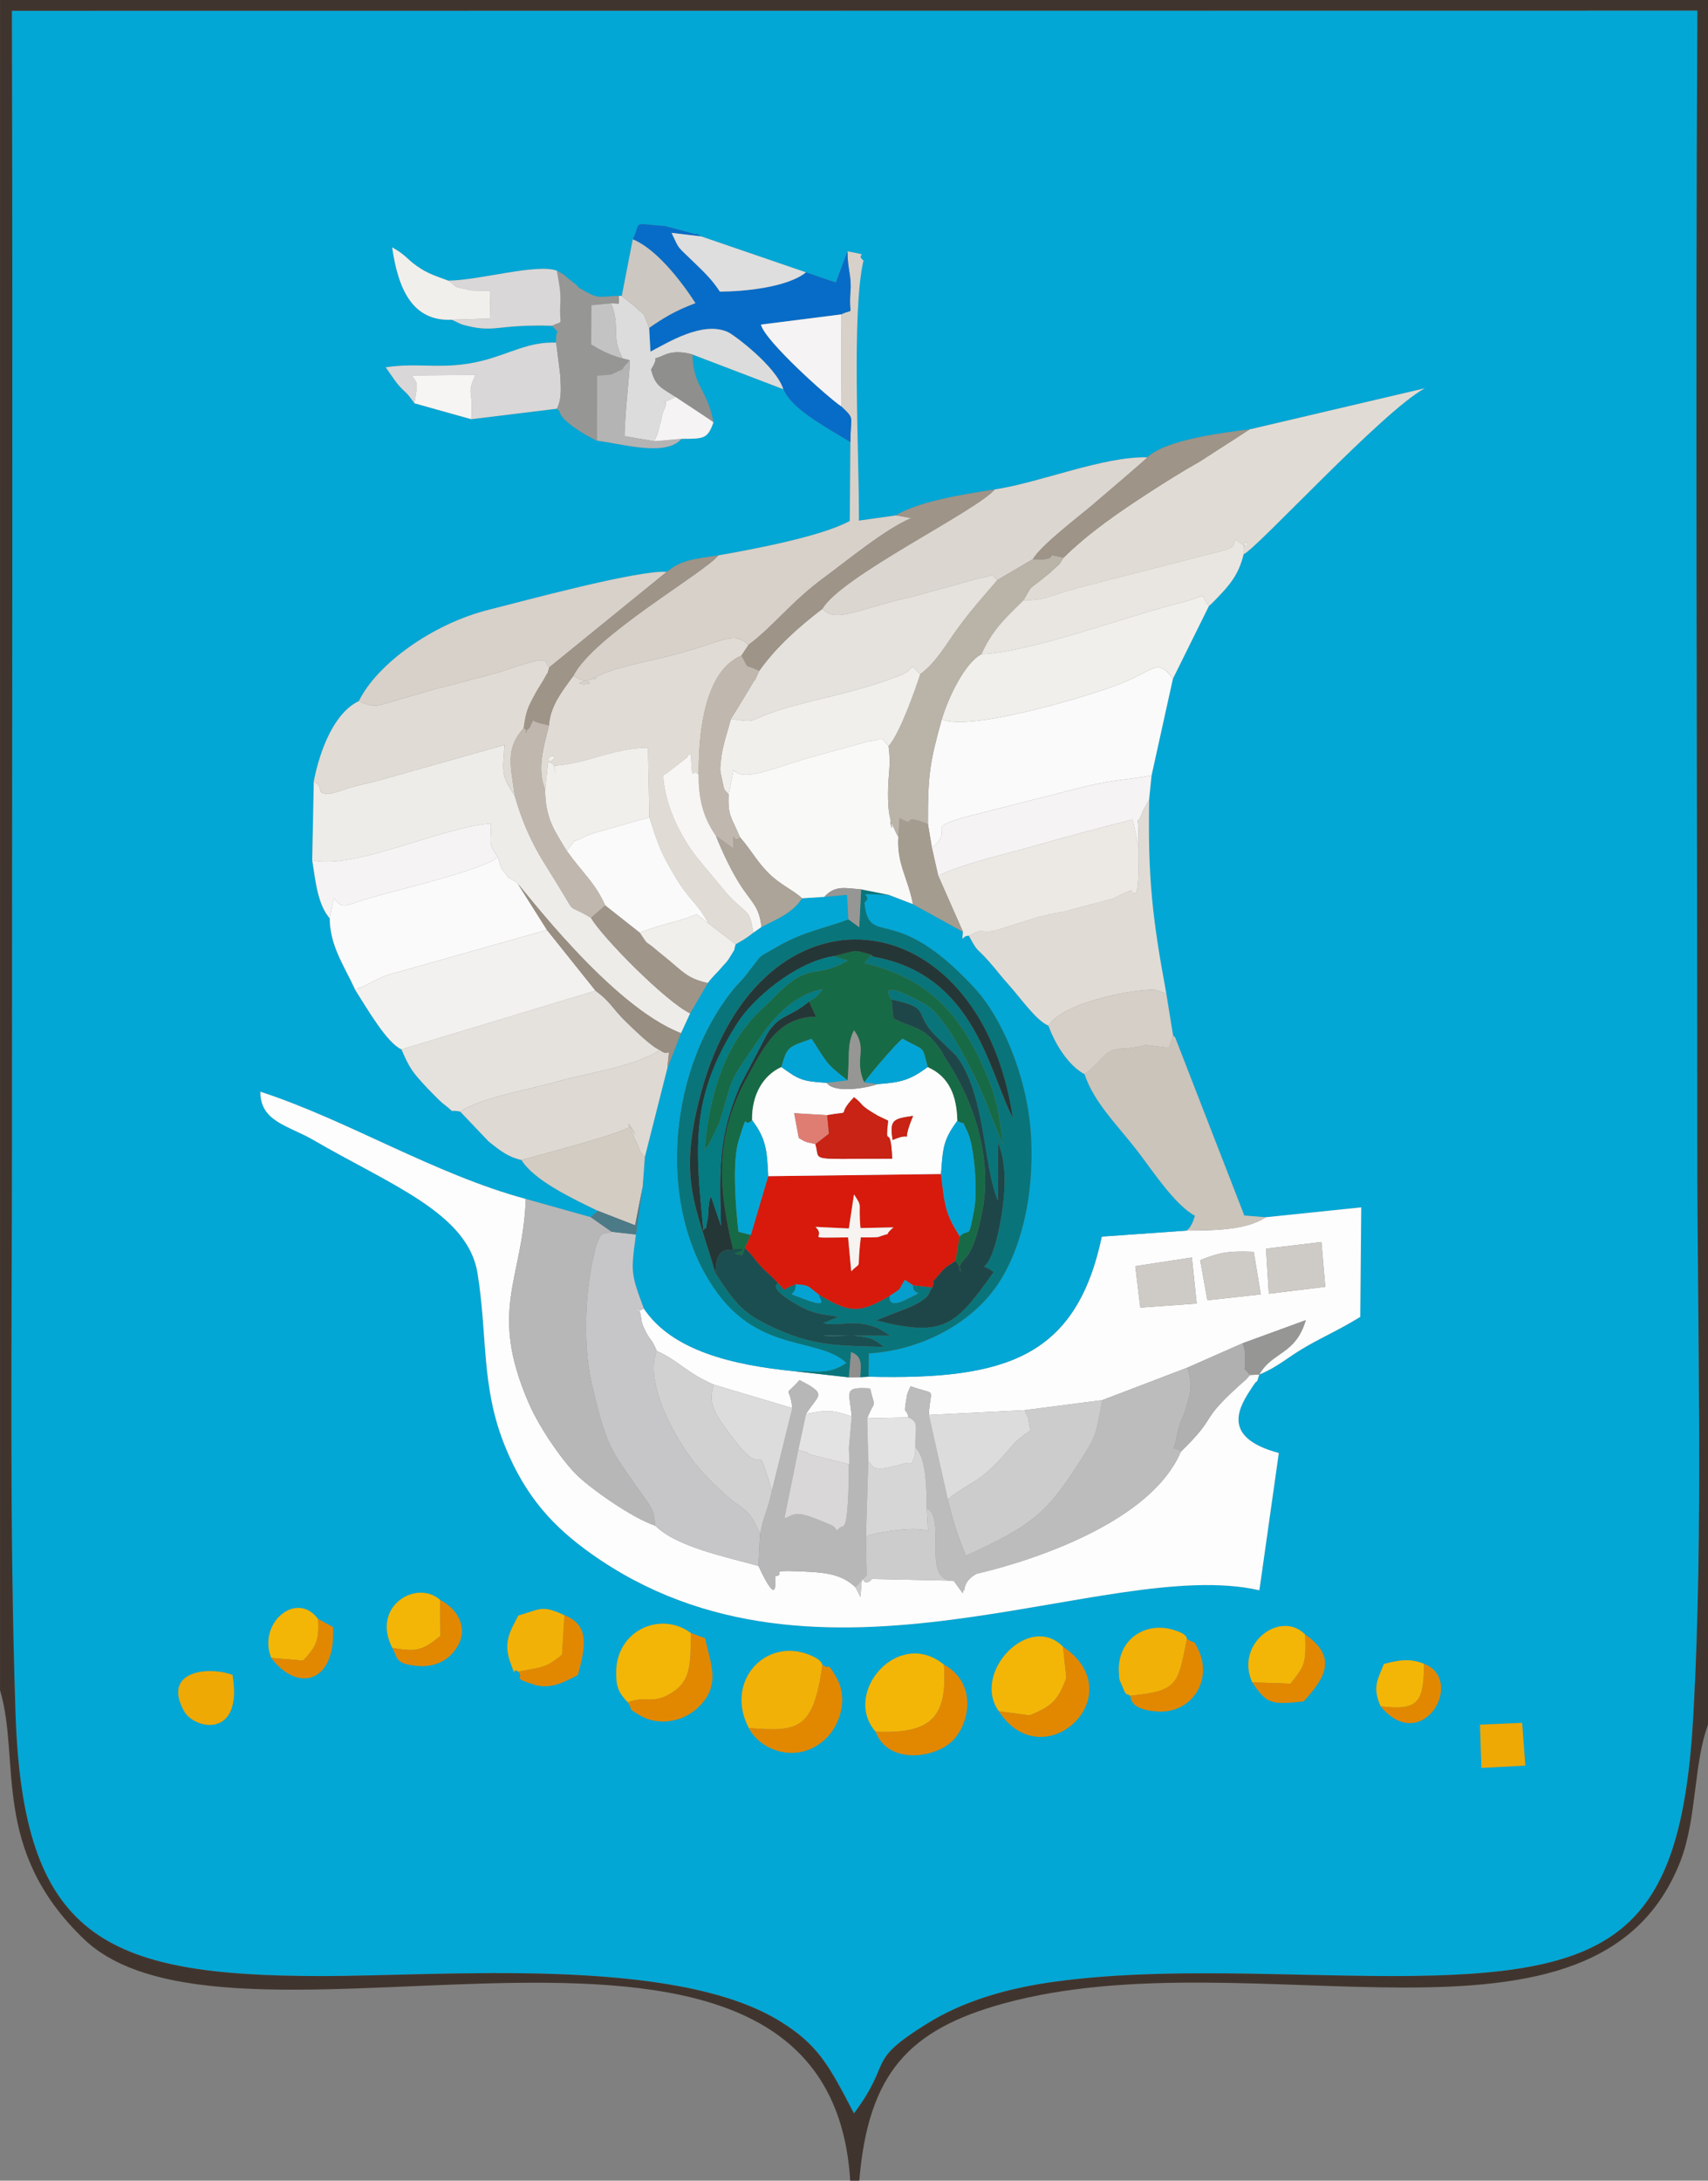 <?xml version="1.0" encoding="UTF-8"?>
<!DOCTYPE svg PUBLIC "-//W3C//DTD SVG 1.1//EN" "http://www.w3.org/Graphics/SVG/1.1/DTD/svg11.dtd">
<!-- Creator: CorelDRAW X5 -->
<svg xmlns="http://www.w3.org/2000/svg" xml:space="preserve" width="99.483mm" height="127mm" style="shape-rendering:geometricPrecision; text-rendering:geometricPrecision; image-rendering:optimizeQuality; fill-rule:evenodd; clip-rule:evenodd"
viewBox="0 0 99.483 127"
 xmlns:xlink="http://www.w3.org/1999/xlink">
 <rect x="0" y="0" width="99.483" height="127" fill="#808080" stroke="none"/>
 <defs>
  <style type="text/css">
   <![CDATA[
    .fil48 {fill:#02A4D5}
    .fil0 {fill:#02A7D5}
    .fil62 {fill:#04A3D4}
    .fil37 {fill:#057B82}
    .fil61 {fill:#069ECC}
    .fil20 {fill:#076CC7}
    .fil3 {fill:#09757A}
    .fil9 {fill:#176A46}
    .fil36 {fill:#1B4E50}
    .fil29 {fill:#1E4648}
    .fil27 {fill:#253636}
    .fil1 {fill:#40352E}
    .fil60 {fill:#4C7A87}
    .fil55 {fill:#8F908E}
    .fil34 {fill:#969795}
    .fil50 {fill:#988E81}
    .fil33 {fill:#9E9488}
    .fil45 {fill:#A59C90}
    .fil49 {fill:#ACA499}
    .fil43 {fill:#B1B0B1}
    .fil52 {fill:#B4B4B5}
    .fil10 {fill:#B7B7B8}
    .fil23 {fill:#BAB3A8}
    .fil13 {fill:#BCBCBD}
    .fil35 {fill:#C0B8AE}
    .fil58 {fill:#C4C3C4}
    .fil7 {fill:#C6C6C8}
    .fil46 {fill:#C82314}
    .fil18 {fill:#CBC4BB}
    .fil44 {fill:#CCC7C1}
    .fil22 {fill:#CCCCCC}
    .fil51 {fill:#CECAC6}
    .fil26 {fill:#D2D1D1}
    .fil30 {fill:#D3CCC3}
    .fil32 {fill:#D5CFC7}
    .fil41 {fill:#D6D6D7}
    .fil8 {fill:#D71A0C}
    .fil11 {fill:#D7D1CA}
    .fil31 {fill:#D9D7D7}
    .fil14 {fill:#DBD6D0}
    .fil28 {fill:gainsboro}
    .fil21 {fill:#DED9D3}
    .fil42 {fill:#DEDEDE}
    .fil59 {fill:#DF7D73}
    .fil4 {fill:#E0DCD5}
    .fil47 {fill:#E28800}
    .fil54 {fill:#E4E3E4}
    .fil15 {fill:#E5E2DD}
    .fil24 {fill:#E9E6E1}
    .fil19 {fill:#ECE9E5}
    .fil53 {fill:#EEA905}
    .fil5 {fill:#EEECE9}
    .fil16 {fill:#F1EFEB}
    .fil38 {fill:#F2B106}
    .fil39 {fill:#F3B606}
    .fil17 {fill:#F3F1EF}
    .fil25 {fill:#F5F3F3}
    .fil57 {fill:#F6F3F0}
    .fil56 {fill:#F6F5F3}
    .fil40 {fill:#F7F6F4}
    .fil12 {fill:#F9F9F8}
    .fil6 {fill:#FAFAFA}
    .fil2 {fill:#FDFDFD}
   ]]>
  </style>
 </defs>
 <g id="Layer_x0020_1">
  <g id="_383657232">
   <path id="_427800696" class="fil0" d="M86.204 100.443l2.451 -0.103 0.189 2.486 -2.558 0.135 -0.082 -2.519zm-31.224 -3.492c1.926,1.064 1.52,3.383 0.52,4.409 -1.025,1.051 -3.783,1.421 -4.494,-0.503 -1.981,-2.242 1.311,-6.098 3.974,-3.905zm-7.076 0.01c0.502,0.363 0.192,-0.317 0.81,0.735 0.644,1.096 0.324,2.697 -0.674,3.612 -1.575,1.443 -3.736,0.669 -4.427,-0.67 -1.415,-2.7 0.95,-5.284 3.509,-4.268 0.784,0.311 0.717,0.521 0.781,0.591zm-34.362 0.586c0.624,3.741 -2.215,3.187 -2.817,2.114 -1.285,-2.287 1.297,-2.664 2.817,-2.114zm69.406 -0.644c2.437,0.968 -0.117,5.374 -2.533,2.472 -0.503,-1.141 -0.157,-1.574 0.19,-2.468 0.812,-0.205 1.469,-0.361 2.343,-0.005zm-24.77 2.758c-1.605,-2.206 1.75,-5.786 3.734,-3.756 4.14,2.803 -1.141,7.738 -3.734,3.756zm10.954 -4.205c0.561,0.355 0.327,-0.054 0.65,0.603 0.868,1.76 -0.342,3.717 -2.33,3.616 -1.694,-0.086 -1.563,-0.828 -1.621,-0.917 -0.254,-0.162 -0.215,0.056 -0.452,-0.526 -0.212,-0.522 -0.178,-0.292 -0.21,-0.861 -0.1,-1.827 1.474,-2.954 3.166,-2.45 0.892,0.266 0.762,0.498 0.796,0.535zm-32.57 3.684c-0.525,-0.556 -0.681,-0.889 -0.673,-1.763 0.023,-2.449 2.608,-3.561 4.343,-2.274l0.837 0.314c0.307,1.491 0.977,2.778 -0.478,4.083 -0.921,0.826 -2.292,0.989 -3.277,0.423 -0.862,-0.495 -0.39,-0.283 -0.751,-0.784zm39.462 -3.941c1.911,1.325 1.144,2.53 -0.096,3.887 -1.944,0.208 -2.145,0.128 -2.99,-1.108 -1.026,-2.247 1.647,-4.251 3.086,-2.779zm-43.144 -1.125c1.527,0.601 1.18,1.921 0.78,3.475 -0.744,0.375 -1.576,0.876 -2.571,0.554 -1.33,-0.43 -0.529,-0.286 -0.897,-0.747 -0.49,-0.331 -0.019,0.642 -0.454,-0.507 -0.457,-1.207 -0.005,-1.881 0.457,-2.761 1.281,-0.366 1.353,-0.637 2.685,-0.014zm-14.359 0.213l0.875 0.472c0.173,3.283 -2.081,3.821 -3.593,1.797 -0.822,-1.99 1.457,-3.967 2.718,-2.269zm4.329 1.685c-1.247,-2.443 1.423,-4.005 2.783,-2.794 1.164,0.609 1.869,1.978 0.587,3.238 -0.392,0.385 -1.055,0.672 -1.855,0.607 -1.378,-0.113 -1.175,-0.451 -1.514,-1.051zm3.257 -79.627c1.761,-0.006 5.165,-1.012 6.327,-0.578 0.763,0.44 0.19,0.102 0.9,0.644 0.638,0.487 0.048,0.158 0.589,0.47 0.966,0.557 0.916,0.404 2.117,0.349l0.175 0.01 0.641 -3.3c0.54,-1.091 -0.17,-0.929 1.905,-0.768l1.764 0.472c0.069,-0.093 0.217,0.079 0.322,0.126l6.096 2.091 1.74 0.592 0.675 -1.815c1.52,0.283 0.371,0.084 0.934,0.531 -0.711,3.015 -0.242,11.479 -0.267,15.15l2.161 -0.304c1.362,-0.829 3.949,-1.227 5.754,-1.51 2.656,-0.399 6.323,-1.937 8.891,-1.868 1.063,-1.017 4.259,-1.416 5.955,-1.63l10.199 -2.394c-2.438,1.311 -9.784,9.337 -10.553,9.666 -0.287,1.208 -0.825,1.829 -1.812,2.826 -0.046,0.046 -0.138,0.133 -0.21,0.196l-2.094 4.23 -1.242 5.626 -0.143 1.411c-0.084,4.551 0.19,6.958 1,11.295l0.394 2.439c0.063,0.073 0.144,0.098 0.168,0.236l3.983 10.256 1.249 0.1 5.56 -0.576 -0.056 6.377c-1.077,0.67 -2.045,1.107 -3.004,1.646 -1.285,0.723 -1.675,1.203 -2.875,1.716 -0.293,0.854 0.067,-0.003 -0.387,0.687 -0.697,1.062 -2.003,2.936 1.524,3.879l-1.132 7.993c-8.98,-2.049 -25.658,7.31 -38.936,-2.143 -2.105,-1.499 -3.792,-3.233 -5.015,-6.276 -1.401,-3.482 -0.992,-6.41 -1.593,-10.07 -0.573,-3.488 -5.128,-5.151 -9.546,-7.728 -1.446,-0.843 -3.112,-1.069 -3.096,-2.816 4.997,1.616 10.131,4.804 15.456,6.243l3.784 1.062 0.412 -0.372c-1.436,-0.692 -3.73,-1.773 -4.442,-2.956 -0.725,-0.159 -1.222,-0.513 -1.933,-1.098l-1.639 -1.723c-0.842,-0.171 -0.071,0.245 -1.063,-0.518 -0.091,-0.07 -0.762,-0.75 -0.882,-0.879 -0.816,-0.881 -1.001,-1.109 -1.477,-2.225 -0.856,-0.389 -1.964,-2.318 -2.683,-3.445 -0.681,-1.481 -1.477,-2.564 -1.499,-4.188 -0.686,-0.809 -0.814,-2.053 -1.018,-3.387l0.092 -4.59c0.374,-1.93 1.237,-4.026 2.625,-4.673 1.048,-2.145 4.266,-4.492 7.568,-5.32 2.05,-0.514 8.643,-2.311 10.363,-2.21l0.454 -0.314c0.361,-0.173 0.294,-0.185 0.78,-0.327 0.495,-0.144 1.167,-0.221 1.771,-0.316 2.128,-0.374 6.065,-1.12 7.658,-2.007l0.036 -4.588 -1.406 -0.85c-0.808,-0.516 -2.061,-1.264 -2.502,-2.235l-5.288 -2.019c0.013,1.847 0.847,1.986 1.22,3.949 -0.34,0.968 -0.557,0.962 -1.863,0.962 -0.93,1.079 -3.553,0.256 -4.925,0.108 -0.7,-0.332 -2.032,-1.14 -2.146,-1.63 -0.031,-0.134 -0.118,-0.156 -0.178,-0.233l-5.001 0.612 -3.302 -0.926c-0.598,-0.843 -0.458,-0.5 -1.006,-1.153 -0.137,-0.164 -0.631,-0.894 -0.666,-0.943 1.971,-0.307 3.37,0.186 5.616,-0.38 1.634,-0.412 2.711,-1.123 4.31,-1.057 -0.051,-0.959 0.324,-0.376 -0.243,-0.983 -3.368,-0.099 -3.298,0.475 -5.266,-0.081l-0.561 -0.268c-2.278,0.107 -3.126,-1.743 -3.482,-4.218 0.944,0.536 0.845,0.736 1.715,1.273 0.504,0.311 1.015,0.465 1.551,0.667zm-7.41 98.741c7.198,0 20.413,-1.168 26.624,2.565 2.37,1.425 2.987,2.7 4.42,5.432 2.326,-3.116 0.598,-2.95 4.27,-5.235 2.14,-1.331 4.706,-2.064 7.452,-2.438 6.255,-0.85 13.265,-0.325 19.675,-0.325 12.942,0 16.787,-2.349 17.496,-15.24 0.593,-10.793 0.227,-22.299 0.227,-33.17 0,-22.01 -0.119,-44.053 0.006,-66.059l-98.174 0.012c0.059,22.022 0.004,44.038 0.004,66.047 0,11.029 -0.157,22.07 0.207,33.092 0.43,13.034 5.08,15.318 17.794,15.318z"/>
   <path id="_427801320" class="fil1" d="M18.697 115.085c-12.714,0 -17.364,-2.284 -17.794,-15.318 -0.364,-11.022 -0.207,-22.063 -0.207,-33.092 0,-22.009 0.055,-44.025 -0.004,-66.047l98.174 -0.012c-0.126,22.006 -0.006,44.049 -0.006,66.059 0,10.87 0.367,22.377 -0.227,33.17 -0.709,12.891 -4.554,15.24 -17.496,15.24 -6.41,0 -13.419,-0.526 -19.675,0.325 -2.747,0.373 -5.312,1.107 -7.452,2.438 -3.672,2.284 -1.944,2.119 -4.27,5.235 -1.433,-2.732 -2.05,-4.007 -4.42,-5.432 -6.211,-3.733 -19.427,-2.565 -26.624,-2.565zm-18.697 -16.651c1.224,4.109 -0.571,9.27 4.897,14.505 8.936,8.557 43.353,-6.469 44.624,14.061l0.529 0c0.521,-6.252 2.883,-8.803 8.414,-10.32 14.578,-3.997 34.48,4.277 39.401,-8.255 0.975,-2.483 0.766,-5.671 1.619,-7.982l0 -100.443 -99.483 0 0 98.434z"/>
   <path id="_383651616" class="fil2" d="M73.349 80.056l-0.541 0.021c-0.398,0.448 -0.014,0.057 -0.597,0.584 -2.483,2.246 -1.181,1.695 -3.431,3.882 -2.139,5.032 -11.859,7.095 -11.886,7.108 -0.892,0.446 -0.688,1.199 -0.755,0.938 -0.013,-0.051 -0.046,0.146 -0.067,0.195l-0.527 -0.724 -4.747 -0.102c-0.69,0.751 -0.526,-1.003 -0.678,1.053l-0.295 -0.577c-0.852,-0.792 -1.795,-0.857 -3.219,-0.919 -2.088,-0.091 -0.707,0.15 -1.457,0.284 -0.042,0.007 0.289,2.123 -0.972,-0.6 -1.882,-0.526 -4.756,-1.099 -6.006,-2.34 -1.396,-0.472 -3.731,-2.148 -4.529,-2.911 -0.814,-0.778 -2.188,-2.716 -2.845,-4.23 -2.375,-5.473 -0.346,-7.164 -0.174,-11.892 -5.325,-1.439 -10.459,-4.627 -15.456,-6.243 -0.016,1.747 1.65,1.972 3.096,2.816 4.418,2.577 8.974,4.24 9.546,7.728 0.601,3.66 0.192,6.588 1.593,10.07 1.224,3.043 2.91,4.777 5.015,6.276 13.278,9.453 29.956,0.095 38.936,2.143l1.132 -7.993c-3.527,-0.943 -2.221,-2.817 -1.524,-3.879 0.453,-0.69 0.093,0.167 0.387,-0.687z"/>
   <path id="_427802808" class="fil2" d="M66.417 76.154l-0.292 -2.414 3.297 -0.505 0.279 2.682 -3.283 0.238zm3.906 -0.426l-0.417 -2.338c1.19,-0.484 1.74,-0.537 3.119,-0.488l0.409 2.483 -3.111 0.342zm3.414 -3.007l3.231 -0.387 0.224 2.61 -3.289 0.403 -0.166 -2.626zm-0.012 -1.828c-1.147,0.769 -3.136,0.773 -4.607,0.776l-4.944 0.349c-1.493,7.031 -5.571,8.352 -13.585,8.162l-0.486 0.028 -0.658 0.009 -3.174 -0.357c-3.617,-0.359 -7.14,-1.201 -8.773,-3.658 -0.666,0.439 -0.26,-0.398 -0.155,0.559 0.041,0.372 0.145,0.521 0.2,0.644 0.308,0.695 0.432,0.549 0.706,1.269 1.334,0.6 1.689,1.255 3.324,1.966l4.577 1.367c-0.166,-1.47 -0.58,-0.505 0.417,-1.63 1.659,0.844 1.113,0.824 0.38,1.969 1.257,-0.256 1.567,-0.224 2.657,0.143 -0.113,-1.435 -0.526,-1.728 1.076,-1.627 0.312,1.331 0.318,0.511 -0.17,1.738l2.409 -0.053c-0.157,-0.666 -0.323,0.059 -0.084,-1.317 0.016,-0.095 0.149,-0.395 0.207,-0.497 1.611,0.581 1.138,-0.031 1.06,1.673l5.569 -0.277 4.533 -0.586 4.952 -1.892 3.225 -1.423 3.674 -1.343c-0.6,2.039 -1.968,1.828 -2.705,3.17 1.201,-0.513 1.59,-0.994 2.875,-1.716 0.959,-0.539 1.927,-0.976 3.004,-1.646l0.056 -6.377 -5.56 0.576z"/>
   <path id="_190796104" class="fil0" d="M50.588 80.18c8.014,0.191 12.092,-1.131 13.585,-8.162l4.944 -0.349c0.341,-0.247 0.46,-0.831 0.483,-0.864 -1.172,-0.631 -2.485,-2.647 -3.322,-3.737 -1.165,-1.517 -2.563,-2.849 -3.105,-4.506 -0.925,-0.483 -1.718,-1.746 -2.104,-2.826 -0.709,-0.291 -1.586,-1.567 -2.334,-2.402 -0.453,-0.506 -0.666,-0.807 -1.126,-1.33 -0.788,-0.897 -0.603,-0.444 -1.175,-1.504 -0.414,-0.041 -0.421,0.537 -0.345,-0.232l-2.916 -1.611 -1.402 -0.54c-2.406,-0.089 -0.772,-0.055 -1.424,0.448 0.297,2.748 1.669,-0.173 6.415,4.98 1.608,1.746 2.964,5.013 3.248,8.068 0.316,3.397 -0.376,7.045 -1.995,9.335 -1.584,2.24 -4.494,3.708 -7.409,3.876l-0.018 1.358z"/>
   <path id="_190796128" class="fil3" d="M51.925 58.213c2.354,0.495 1.26,0.739 2.491,2.033l1.262 1.223c1.731,2.237 1.573,6.398 2.442,8.46l0.011 -3.378c0.566,1.323 0.404,3.188 0.123,4.685 -0.676,3.599 -1.497,2.016 -0.376,2.846 -2.207,3.081 -2.838,3.839 -6.849,2.816l1.082 -0.43c0.531,-0.201 1.905,-0.663 2.043,-1.246 0.031,-0.13 0.11,-0.159 0.154,-0.243l-1.13 -0.126c-0.066,0.717 0.924,0.175 -0.437,0.842 -1.122,0.549 -0.9,-0.225 -0.907,-0.231 -1.808,1.064 -2.37,0.989 -4.129,-0.06 -0.131,0.093 0.779,0.885 -0.889,0.239 -1.23,-0.476 -0.434,-0.039 -0.466,-0.849 -1.078,0.376 -0.403,0.495 -1.031,-0.054 0,0.001 -0.695,0.216 1.104,1.241 0.909,0.518 1.293,0.537 2.409,0.703l-0.889 0.375c1.032,0.234 1.757,-0.304 3.233,0.309l0.68 0.419 -3.909 -0.014c0.397,0.108 1.45,-0.026 1.813,0.013 1.107,0.119 1.181,0.252 1.743,0.658 -2.547,-0.081 -3.952,-0.031 -6.13,-0.985 -2.114,-0.926 -2.474,-1.463 -3.709,-3.309 -1.093,-3.868 -2.213,-5.395 -0.849,-10.465 3.464,-12.875 16.248,-11.441 18.171,1.417 -1.38,-2.666 -2.19,-8.164 -7.832,-9.33 -0.641,-0.154 -0.404,-0.089 -0.807,0.32 3.87,0.933 5.71,3.095 7.196,6.69 0.516,1.248 0.691,2.256 0.861,3.855l-0.764 -1.887c-0.584,-1.655 -2.42,-5.447 -3.654,-6.199 -0.448,-0.273 -2.933,-1.663 -2.062,-0.337zm-2.508 -4.672c-1.465,0.542 -2.625,0.708 -4.153,1.591 -1.412,0.815 -0.694,0.301 -1.859,1.68 -1.625,1.925 1.331,-1.497 -0.329,0.374 -4.194,4.725 -4.974,13.147 -1.279,18.145 2.559,3.461 5.902,2.555 7.492,4.044 -1.059,0.712 -1.685,0.454 -3.018,0.485l3.174 0.357 0.126 -1.471c0.693,0.252 0.564,0.796 0.532,1.462l0.486 -0.028 0.018 -1.358c2.914,-0.168 5.825,-1.637 7.409,-3.876 1.619,-2.29 2.311,-5.938 1.995,-9.335 -0.284,-3.055 -1.639,-6.322 -3.248,-8.068 -4.746,-5.153 -6.117,-2.232 -6.415,-4.98 0.652,-0.503 -0.982,-0.537 1.424,-0.448l-1.615 -0.321 -0.111 2.203 -0.63 -0.457z"/>
   <path id="_190796296" class="fil4" d="M72.787 25.008l-2.889 1.863c-1.01,0.573 -1.911,1.132 -2.842,1.736 -1.869,1.211 -3.586,2.381 -5.11,3.874 -0.41,0.618 -0.05,0.171 -0.549,0.657 -0.29,0.282 -0.402,0.339 -0.6,0.507 -0.923,0.787 -0.588,0.272 -1.183,1.317 1.258,-0.005 1.307,-0.197 3.163,-0.723l8.356 -2.146c0.046,-0.013 0.149,-0.033 0.19,-0.049 0.71,-0.282 0.393,-0.142 0.656,-0.633 1.296,1.153 0.342,-0.801 0.454,0.869 0.769,-0.329 8.115,-8.354 10.553,-9.666l-10.199 2.394z"/>
   <path id="_190796176" class="fil0" d="M46.716 52.316c-0.601,0.909 -1.533,1.231 -2.365,1.671l-0.476 0.334c-0.525,0.401 -0.549,0.389 -1.028,0.674 -0.165,0.539 0.071,0.071 -0.28,0.657 -0.262,0.438 -0.259,0.362 -0.448,0.587 -0.414,0.493 -0.526,0.527 -0.894,1.011l-1.028 1.766 -0.532 1.153 -0.789 2.021 -1.316 5.195 -0.128 1.735 -0.39 2.777c-0.312,2.228 -0.284,2.304 0.456,4.305 1.633,2.457 5.155,3.299 8.773,3.658 1.333,-0.031 1.959,0.226 3.018,-0.485 -1.589,-1.488 -4.933,-0.582 -7.492,-4.044 -3.695,-4.998 -2.915,-13.42 1.279,-18.145 1.66,-1.871 -1.296,1.551 0.329,-0.374 1.164,-1.379 0.447,-0.865 1.859,-1.68 1.528,-0.882 2.688,-1.049 4.153,-1.591l-0.079 -1.431 -1.325 0.122 -1.296 0.083z"/>
   <path id="_190797712" class="fil5" d="M18.277 45.507l-0.092 4.59c2.468,0.575 7.45,-1.906 10.414,-2.143 0.021,1.158 -0.226,1.058 0.39,1.957 0.041,0.129 0.066,0.183 0.118,0.389 0.05,0.2 0.087,0.274 0.159,0.36 0.733,0.887 -0.108,0.121 0.862,0.758l-0 0.025c0.298,0.243 5.429,7.152 9.537,8.728l0.532 -1.153c-1.404,-0.67 -5.102,-4.407 -5.775,-5.562 -1.412,-0.864 -0.85,-0.128 -1.691,-1.517 -0.377,-0.623 -0.747,-1.22 -1.072,-1.741 -0.717,-1.149 -1.295,-2.476 -1.678,-3.857 -0.812,-1.215 -0.7,-1.332 -0.593,-2.954l-7.519 2.117c-0.849,0.211 -0.578,0.119 -1.423,0.355 -0.635,0.177 -0.052,0.032 -0.796,0.253l-0.471 0.127c-0.896,-0.025 -0.214,-0.373 -0.904,-0.731z"/>
   <path id="_190797400" class="fil6" d="M54.855 41.893c-0.694,2.495 -0.818,3.231 -0.806,6.106l0.233 1.392c1.514,-1.29 -0.816,-1.079 2.352,-1.913l6.734 -1.715c1.676,-0.375 2.471,-0.369 3.706,-0.605l1.242 -5.626c-0.954,-1.275 -0.997,-0.471 -3.317,0.387 -1.974,0.73 -8.485,2.678 -10.145,1.975z"/>
   <path id="_387145784" class="fil7" d="M38.173 88.86c1.25,1.241 4.124,1.814 6.006,2.34l0.089 -1.862c-0.677,-1.626 -0.946,-1.289 -2.113,-2.375 -0.815,-0.758 -1.427,-1.359 -2.034,-2.215 -0.769,-1.084 -2.605,-4.163 -1.873,-6.073 -0.273,-0.72 -0.398,-0.574 -0.706,-1.269 -0.054,-0.123 -0.159,-0.272 -0.2,-0.644 -0.105,-0.958 -0.511,-0.12 0.155,-0.559 -0.74,-2.001 -0.767,-2.077 -0.456,-4.305l-1.415 -0.158c-0.692,0.202 -0.553,-0.069 -0.912,0.817 -0.017,0.041 -0.036,0.147 -0.049,0.19 -0.013,0.044 -0.028,0.152 -0.04,0.198 -0.611,2.427 -0.632,5.602 -0.171,7.588 0.883,3.803 1.104,3.866 2.835,6.347 0.635,0.91 0.771,0.953 0.882,1.98z"/>
   <path id="_387146792" class="fil8" d="M51.164 72.04c-0.101,0.036 -0.868,0.027 -1.026,0.025 -0.26,2.123 0.115,1.288 -0.557,1.974l-0.184 -1.974c-2.782,0.026 -1.179,0.083 -1.899,-0.611l1.942 0.092 0.301 -1.985c0.536,0.832 0.228,0.365 0.378,1.963l1.919 -0.041c-0.745,0.644 0.161,0.191 -0.875,0.558zm-7.432 -0.118l-0.354 0.762c0.484,0.453 0.469,0.544 0.831,0.945 0.579,0.642 0.566,0.511 1.11,1.112 0.628,0.549 -0.047,0.431 1.031,0.054 0.863,0.064 0.659,0.106 1.355,0.609 1.759,1.048 2.322,1.124 4.129,0.06 0.748,-0.508 0.409,-0.188 0.869,-0.926l0.475 0.315 1.13 0.126c0.27,-0.756 -0.427,0.218 0.453,-0.825 0.372,-0.44 0.364,-0.356 0.896,-0.726l0.237 -1.426c-0.81,-1.317 -0.861,-1.656 -1.086,-3.628l-10.066 0.126 -1.011 3.421z"/>
   <path id="_387147632" class="fil4" d="M33.394 39.363c-0.661,0.902 -1.35,1.772 -1.418,2.88 -0.348,1.416 -0.702,2.554 -0.224,3.739l0.163 -1.532c1.115,-0.698 -0.617,-0.434 0.336,0.082 0.003,0.002 0.247,1.101 0.004,0.07 2.075,-0.152 3.333,-1.012 5.486,-1.058l0.086 4.068c0.557,1.732 0.674,2.041 1.45,3.363 0.922,1.572 1.235,1.44 2,2.821l1.571 1.2c0.48,-0.285 0.504,-0.274 1.028,-0.674 -0.234,-1.438 -0.286,-0.959 -1.451,-2.179l-1.591 -1.904c-1.081,-1.274 -2.113,-3.225 -2.208,-5.082 0.062,-0.041 0.163,-0.088 0.195,-0.108l1.204 -0.942c0.033,-0.129 0.142,-0.142 0.218,-0.207 0.084,1.868 0.036,0.791 0.45,1.212 -0.023,-2.539 0.387,-6.064 2.49,-6.929l0.414 -0.625c-0.981,-0.914 -1.487,-0.058 -5.352,0.824 -1.014,0.231 -2.044,0.458 -2.868,0.752l-0.73 0.313c-0.477,0.187 0.91,-0.107 -0.361,0.16 -1.644,0.345 1.21,0.298 -0.501,-0.042 -0.05,-0.01 -0.287,-0.149 -0.392,-0.202z"/>
   <path id="_387147560" class="fil9" d="M48.546 55.686l0.824 0.256c-2.041,1.195 -2.123,-0.155 -4.487,2.341 -0.616,0.65 -3.336,2.431 -3.852,8.744 0.085,-0.104 0.194,-0.388 0.235,-0.328l0.617 -1.263c0.912,-2.866 0.324,-2.046 2.508,-5.179 0.855,-1.227 2.014,-2.364 3.521,-2.647 -0.314,0.413 -0.285,0.403 -0.795,0.714l0.412 0.888c-2.232,0.02 -3.036,1.772 -3.977,3.463 -1.988,3.575 -1.722,6.625 -0.793,10.336 0.611,0.072 0.422,0.209 0.62,-0.327l0.354 -0.762 -0.72 -0.185c-0.151,-1.295 -0.382,-4.065 0.013,-5.32 0.606,-1.927 0.209,-0.618 0.778,-1.182 -0.025,-1.507 0.671,-2.622 1.709,-3.092 0.346,-1.196 0.377,-1.158 1.759,-1.641 0.936,1.45 0.845,1.45 2.097,2.42 0.128,-1.238 -0.063,-2.09 0.373,-2.919 0.825,1.138 -0.025,1.625 0.59,3.041 0.384,-0.539 1.865,-2.268 2.232,-2.55 1.364,0.76 1.123,0.34 1.468,1.654 1.285,0.564 1.697,1.723 1.727,3.129 0.547,0.315 0.201,-0.136 0.548,0.541 0.47,0.918 0.626,3.565 0.443,4.566 -0.362,1.981 -0.25,1.061 -0.855,1.619l-0.237 1.426c0.732,1.051 -0.195,0.563 0.518,-0.096 0.607,-0.561 0.973,-2.365 1.093,-3.119 0.475,-2.966 -0.605,-6.205 -2.179,-8.546 -0.309,-0.46 -0.039,-0.158 -0.404,-0.661 -0.939,-1.293 -1.524,-1.087 -2.656,-1.71l-0.106 -1.084c-0.871,-1.326 1.614,0.064 2.062,0.337 1.234,0.752 3.07,4.544 3.654,6.199l0.764 1.887c-0.17,-1.599 -0.345,-2.606 -0.861,-3.855 -1.486,-3.595 -3.326,-5.757 -7.196,-6.69 0.404,-0.409 0.166,-0.474 0.807,-0.32 -0.656,-0.127 -0.033,-0.077 -0.727,-0.26 -0.084,-0.022 -0.357,-0.1 -0.447,-0.11 -0.059,-0.006 -0.17,-0.015 -0.229,-0.016l-1.207 0.3z"/>
   <path id="_387147392" class="fil10" d="M38.173 88.86c-0.111,-1.027 -0.248,-1.07 -0.882,-1.98 -1.732,-2.482 -1.952,-2.545 -2.835,-6.347 -0.461,-1.986 -0.44,-5.161 0.171,-7.588 0.011,-0.046 0.026,-0.154 0.04,-0.198 0.013,-0.043 0.032,-0.149 0.049,-0.19 0.359,-0.886 0.221,-0.615 0.912,-0.817l-1.218 -0.851 -3.784 -1.062c-0.172,4.728 -2.201,6.419 0.174,11.892 0.657,1.514 2.031,3.452 2.845,4.23 0.798,0.763 3.132,2.439 4.529,2.911z"/>
   <path id="_387147200" class="fil11" d="M48.986 18.312l0.024 5.362c0.803,0.782 0.526,0.471 0.522,2.077l-0.036 4.588c-1.593,0.887 -5.53,1.633 -7.658,2.007 -0.78,0.996 -7.279,4.69 -8.444,7.016 0.105,0.052 0.342,0.192 0.392,0.202 1.711,0.34 -1.143,0.387 0.501,0.042 1.271,-0.267 -0.116,0.027 0.361,-0.16l0.73 -0.313c0.825,-0.293 1.855,-0.52 2.868,-0.752 3.865,-0.882 4.371,-1.739 5.352,-0.824 1.504,-1.133 2.48,-2.514 4.457,-3.962 1.245,-0.912 3.541,-2.81 5.024,-3.421l-0.891 -0.158 -2.161 0.304c0.025,-3.671 -0.444,-12.135 0.267,-15.15 -0.563,-0.448 0.585,-0.248 -0.934,-0.531 0.014,1.109 0.246,1.438 0.177,2.323 -0.126,1.599 0.296,0.936 -0.549,1.351z"/>
   <path id="_387147104" class="fil12" d="M42.441 46.276c-0.056,1.252 0.162,1.298 0.662,2.487 0.769,0.904 0.948,1.365 1.657,2.081 0.703,0.708 1.439,0.984 1.956,1.472l1.296 -0.083c0.628,-0.691 1.192,-0.509 2.145,-0.438l1.615 0.321 1.402 0.54c-0.297,-1.554 -0.951,-2.36 -0.848,-3.919 -0.057,-0.081 -0.116,-0.193 -0.145,-0.26 -0.744,-1.71 0.057,0.806 -0.342,-0.863 -0.104,-0.435 -0.115,-0.937 -0.116,-1.386 -0.002,-1.193 0.191,-1.61 0.029,-2.781 -0.657,-0.685 -0.069,-0.38 -1.157,-0.275l-3.614 0.999c-1.903,0.556 -3.699,1.387 -4.256,0.671l-0.285 1.432z"/>
   <path id="_387146384" class="fil13" d="M64.204 81.544c-0.37,1.938 -0.32,2.013 -1.161,3.337 -2.038,3.211 -2.804,3.896 -6.78,5.723 -0.435,-1.054 -0.718,-1.871 -1.058,-3.285l-1.103 -4.912c0.078,-1.703 0.551,-1.092 -1.06,-1.673 -0.058,0.102 -0.191,0.403 -0.207,0.497 -0.239,1.376 -0.073,0.651 0.084,1.317 0.663,0.325 0.352,0.562 0.397,1.764 0.636,0.54 0.658,2.437 0.661,3.528 1.194,0.586 -0.349,4.274 1.57,4.221l0.527 0.724c0.021,-0.048 0.053,-0.246 0.067,-0.195 0.067,0.261 -0.137,-0.492 0.755,-0.938 0.026,-0.013 9.747,-2.075 11.886,-7.108 -0.636,-0.554 -0.491,0.492 -0.199,-1.072 0.113,-0.605 0.331,-0.928 0.464,-1.363 0.367,-1.199 0.4,-1.514 0.109,-2.457l-4.952 1.892z"/>
   <path id="_387146648" class="fil14" d="M57.94 28.506c-1.077,1.262 -8.969,5.072 -10.04,6.954 0.796,0.892 2.353,-0.109 5.253,-0.711l3.891 -1.076c1.35,-0.217 0.361,-0.406 1.056,0.103l2.059 -1.211c0.486,-0.823 2.645,-2.456 3.471,-3.159 0.7,-0.596 3.156,-2.691 3.2,-2.769 -2.568,-0.069 -6.235,1.47 -8.891,1.868z"/>
   <path id="_387146312" class="fil4" d="M66.324 49.387c0,1.271 0.004,2.607 -0.22,2.635 -0.457,0.056 0.329,-0.496 -1.093,0.218 -0.033,0.017 -0.127,0.072 -0.162,0.087l-3.014 0.8c-0.074,0.014 -0.289,0.037 -0.36,0.048l-0.939 0.214c-0.029,0.008 -0.124,0.041 -0.154,0.048l-2.42 0.755c-1,0.181 -0.55,-0.203 -1.527,0.306 0.571,1.059 0.387,0.607 1.175,1.504 0.459,0.523 0.673,0.824 1.126,1.33 0.748,0.835 1.624,2.112 2.334,2.402 0.88,-1.457 5.515,-2.213 6.243,-2.077l0.62 0.205c-0.809,-4.336 -1.083,-6.744 -1,-11.295l-0.369 0.671c-0.451,1.311 -0.238,-0.603 -0.238,2.147z"/>
   <path id="_387146192" class="fil4" d="M20.902 40.833c-1.388,0.648 -2.251,2.744 -2.625,4.673 0.691,0.358 0.008,0.706 0.904,0.731l0.471 -0.127c0.743,-0.221 0.161,-0.075 0.796,-0.253 0.845,-0.236 0.574,-0.144 1.423,-0.355l7.519 -2.117c-0.107,1.622 -0.22,1.739 0.593,2.954 -0.227,-1.716 -0.582,-2.706 0.52,-3.941 0.139,-0.96 0.213,-1.161 0.703,-2.048 0.192,-0.349 0.371,-0.595 0.512,-0.857 0.339,-0.629 0.076,0.005 0.276,-0.628 -0.43,-0.408 0.304,-0.804 -3.018,0.316l-2.996 0.791c-0.049,0.012 -0.153,0.037 -0.203,0.049 -0.083,0.021 -0.327,0.08 -0.409,0.102l-1.663 0.486c-1.793,0.498 -1.794,0.68 -2.801,0.224z"/>
   <path id="_387145760" class="fil15" d="M47.9 35.46c-1.357,1.031 -2.699,2.226 -3.676,3.607 -0.49,1.075 -0.076,0.18 -0.432,0.801 -0.112,0.195 -0.314,0.526 -0.419,0.699 -0.281,0.465 -0.51,0.845 -0.797,1.296 1.489,0.241 0.984,0.122 2.459,-0.391 2.112,-0.736 4.638,-1.056 7.436,-2.153 0.867,-0.34 0.387,-0.827 1.123,-0.05 0.969,-0.706 1.572,-1.85 2.278,-2.793 0.858,-1.146 1.34,-1.66 2.228,-2.699 -0.695,-0.509 0.294,-0.32 -1.056,-0.103l-3.891 1.076c-2.9,0.602 -4.457,1.603 -5.253,0.711z"/>
   <path id="_387145808" class="fil15" d="M23.385 61.117c0.476,1.116 0.661,1.344 1.477,2.225 0.119,0.129 0.79,0.809 0.882,0.879 0.992,0.764 0.221,0.348 1.063,0.518 1.283,-0.841 3.957,-1.259 5.524,-1.717 1.753,-0.512 4.671,-0.899 6.105,-1.867 -0.5,-0.193 -1.582,-1.269 -1.977,-1.652 -0.827,-0.801 -0.858,-1.127 -1.773,-1.806l-11.301 3.419z"/>
   <path id="_387146720" class="fil16" d="M57.167 38.098c-0.954,0.49 -1.92,2.48 -2.312,3.794 1.659,0.703 8.171,-1.246 10.145,-1.975 2.32,-0.858 2.364,-1.662 3.317,-0.387l2.094 -4.23c-0.646,-0.86 0.18,-0.651 -1.691,-0.183 -3.099,0.774 -8.732,2.877 -11.553,2.981z"/>
   <path id="_427803192" class="fil6" d="M19.203 53.483c0.022,1.625 0.819,2.708 1.499,4.188 0.102,-0.041 0.242,-0.23 0.294,-0.146l1.056 -0.524c0.584,-0.257 0.699,-0.277 1.276,-0.428l8.53 -2.414 -1.731 -2.742c-0.97,-0.637 -0.13,0.129 -0.862,-0.758 -0.071,-0.086 -0.109,-0.16 -0.159,-0.36 -0.051,-0.206 -0.077,-0.26 -0.118,-0.389 -0.828,0.764 -5.836,1.903 -7.673,2.454 -1.276,0.383 -1.319,0.619 -1.88,-0.064l-0.233 1.182z"/>
   <path id="_427800216" class="fil17" d="M20.702 57.671c0.719,1.127 1.827,3.056 2.683,3.445l11.301 -3.419 -2.827 -3.538 -8.53 2.414c-0.577,0.151 -0.692,0.171 -1.276,0.428l-1.056 0.524c-0.052,-0.084 -0.192,0.106 -0.294,0.146z"/>
   <path id="_427800648" class="fil18" d="M63.173 62.561c0.542,1.657 1.94,2.99 3.105,4.506 0.837,1.09 2.15,3.107 3.322,3.737 -0.023,0.033 -0.142,0.618 -0.483,0.864 1.471,-0.003 3.461,-0.007 4.607,-0.776l-1.249 -0.1 -3.983 -10.256c-0.024,-0.138 -0.105,-0.162 -0.168,-0.236l-0.239 0.724 -1.411 -0.17c-0.024,0.01 -0.111,0.062 -0.137,0.071l-0.796 0.121c-1.575,0.014 -1.216,0.51 -2.569,1.514z"/>
   <path id="_427803408" class="fil11" d="M20.902 40.833c1.007,0.456 1.008,0.274 2.801,-0.224l1.663 -0.486c0.083,-0.021 0.326,-0.081 0.409,-0.102 0.049,-0.012 0.153,-0.037 0.203,-0.049l2.996 -0.791c3.323,-1.12 2.589,-0.724 3.018,-0.316l6.841 -5.563c-1.72,-0.101 -8.313,1.696 -10.363,2.21 -3.302,0.828 -6.52,3.175 -7.568,5.32z"/>
   <path id="_427801224" class="fil2" d="M51.986 66.392c-0.159,-1.151 -0.02,-1.23 1.198,-1.403 -0.828,1.961 0.256,0.784 -1.198,1.403zm-3.816 -1.446c1.689,-0.289 0.396,0.172 1.572,-1.042 0.614,0.455 0.191,0.382 1.389,1.075l0.596 0.285c-0.192,1.871 0.134,-0.094 0.241,2.217 -5.063,-0.008 -4.155,0.192 -4.476,-0.853 -0.675,-0.132 -0.634,-0.165 -0.967,-0.356l-0.267 -1.44 1.912 0.114zm-4.366 0.289c0.819,1.077 0.876,1.789 0.94,3.265l10.066 -0.126c0.11,-1.569 0.142,-1.997 0.949,-3.097 -0.029,-1.406 -0.442,-2.566 -1.727,-3.129 -1.022,0.746 -1.51,0.89 -2.929,0.993 -0.533,0.209 -2.51,0.569 -2.947,-0.076 -1.414,-0.091 -1.603,-0.162 -2.643,-0.921 -1.039,0.47 -1.735,1.585 -1.709,3.092z"/>
   <path id="_427800888" class="fil19" d="M54.646 50.995l1.444 3.272c-0.076,0.769 -0.069,0.191 0.345,0.232 0.976,-0.508 0.526,-0.125 1.527,-0.306l2.42 -0.755c0.029,-0.007 0.125,-0.04 0.154,-0.048l0.939 -0.214c0.071,-0.011 0.286,-0.034 0.36,-0.048l3.014 -0.8c0.035,-0.015 0.129,-0.07 0.162,-0.087 1.422,-0.714 0.636,-0.162 1.093,-0.218 0.225,-0.028 0.22,-1.363 0.22,-2.635l-0.354 -1.661c-1.968,0.503 -3.718,0.967 -5.804,1.56 -1.91,0.543 -3.826,0.933 -5.52,1.709z"/>
   <path id="_427799616" class="fil20" d="M36.857 13.94c1.351,0.541 2.808,2.41 3.65,3.714 -1.236,0.459 -1.959,0.929 -2.696,1.441l0.076 1.385c1.05,-0.546 3.047,-1.799 4.51,-1.141 0.341,0.153 2.802,1.984 3.227,3.327 0.441,0.971 1.694,1.72 2.502,2.235l1.406 0.85c0.005,-1.605 0.281,-1.295 -0.522,-2.077 -0.733,-0.48 -4.463,-3.816 -4.69,-4.771l4.666 -0.591c0.845,-0.415 0.423,0.248 0.549,-1.351 0.07,-0.884 -0.163,-1.214 -0.177,-2.323l-0.675 1.815 -1.74 -0.592c-1.101,0.887 -3.648,1.117 -5.012,1.122 -0.49,-0.725 -0.815,-1.029 -1.486,-1.684 -1.057,-1.031 -0.832,-0.693 -1.329,-1.738l1.731 0.208c-0.105,-0.047 -0.253,-0.219 -0.322,-0.126l-1.764 -0.472c-2.075,-0.161 -1.365,-0.322 -1.905,0.768z"/>
   <path id="_427800960" class="fil21" d="M26.806 64.739l1.639 1.723c0.711,0.585 1.208,0.939 1.933,1.098 1.017,-0.293 5.538,-1.451 6.314,-1.94 0.978,1.589 -0.855,-1.668 0.305,0.752 0.366,0.762 0.119,0.53 0.562,1.014l1.316 -5.195c0.13,-1.544 0.188,-0.527 -0.44,-1.035 -1.435,0.967 -4.352,1.354 -6.105,1.867 -1.567,0.458 -4.241,0.876 -5.524,1.717z"/>
   <path id="_387154168" class="fil22" d="M59.671 82.13c0.383,0.838 0.102,0.095 0.353,1.177 -1.036,0.694 -1.014,0.879 -1.804,1.722 -1.35,1.441 -1.924,1.366 -3.015,2.29 0.341,1.414 0.623,2.231 1.058,3.285 3.976,-1.827 4.742,-2.512 6.78,-5.723 0.841,-1.324 0.791,-1.4 1.161,-3.337l-4.533 0.586z"/>
   <path id="_387154360" class="fil10" d="M46.15 82.007l-1.195 4.82c-0.253,1.206 -0.444,1.296 -0.687,2.51l-0.089 1.862c1.261,2.724 0.931,0.608 0.972,0.6 0.75,-0.134 -0.631,-0.374 1.457,-0.284 1.423,0.062 2.367,0.127 3.219,0.919l0.648 -0.685 -0.039 -2.223 0.138 -4.436 -0.065 -2.49c0.488,-1.227 0.482,-0.406 0.17,-1.738 -1.602,-0.102 -1.188,0.192 -1.076,1.627l-0.163 1.864c-0.045,0.904 0.013,1.813 -0.029,2.667 -0.124,2.548 -0.303,1.573 -0.643,2.116 -0.352,-0.359 -0.071,-0.19 -0.781,-0.493 -1.797,-0.768 -1.676,-0.404 -2.303,-0.213l0.808 -3.987 0.454 -2.097c0.733,-1.146 1.279,-1.125 -0.38,-1.969 -0.997,1.124 -0.583,0.16 -0.417,1.63z"/>
   <path id="_387154240" class="fil23" d="M60.159 32.566l-2.059 1.211c-0.888,1.039 -1.37,1.553 -2.228,2.699 -0.706,0.943 -1.309,2.087 -2.278,2.793 -0.328,0.997 -1.169,3.401 -1.841,4.179 0.162,1.171 -0.031,1.587 -0.029,2.781 0.001,0.449 0.012,0.951 0.116,1.386 0.398,1.669 -0.402,-0.846 0.342,0.863 0.029,0.068 0.088,0.179 0.145,0.26l0.076 -1.092c1.09,0.632 -0.091,-0.354 1.647,0.353 -0.013,-2.876 0.112,-3.611 0.806,-6.106 0.392,-1.314 1.357,-3.304 2.312,-3.794 0.65,-1.451 1.449,-2.147 2.447,-3.138 0.594,-1.045 0.259,-0.53 1.183,-1.317 0.197,-0.168 0.31,-0.225 0.6,-0.507 0.499,-0.485 0.14,-0.038 0.549,-0.657 -1.293,-0.295 -0.216,-0.036 -1.167,0.099l-0.619 -0.014z"/>
   <path id="_387154504" class="fil16" d="M42.576 41.863c-0.166,0.636 -0.505,1.628 -0.572,2.298 -0.073,0.734 -0.092,0.582 0.059,1.279 0.169,0.779 0.071,0.413 0.379,0.836l0.285 -1.432c0.557,0.716 2.353,-0.116 4.256,-0.671l3.614 -0.999c1.088,-0.106 0.5,-0.41 1.157,0.275 0.672,-0.778 1.513,-3.182 1.841,-4.179 -0.736,-0.777 -0.256,-0.29 -1.123,0.05 -2.798,1.098 -5.323,1.418 -7.436,2.153 -1.475,0.514 -0.97,0.632 -2.459,0.391z"/>
   <path id="_387154144" class="fil24" d="M59.614 34.961c-0.998,0.991 -1.797,1.687 -2.447,3.138 2.822,-0.103 8.454,-2.206 11.553,-2.981 1.871,-0.468 1.045,-0.677 1.691,0.183 0.072,-0.063 0.164,-0.15 0.21,-0.196 0.987,-0.997 1.525,-1.618 1.812,-2.826 -0.112,-1.67 0.841,0.284 -0.454,-0.869 -0.263,0.491 0.054,0.351 -0.656,0.633 -0.041,0.016 -0.144,0.036 -0.19,0.049l-8.356 2.146c-1.856,0.526 -1.905,0.718 -3.163,0.723z"/>
   <path id="_387154336" class="fil25" d="M54.282 49.391l0.363 1.605c1.694,-0.776 3.61,-1.166 5.52,-1.709 2.086,-0.593 3.836,-1.058 5.804,-1.56l0.354 1.661c0,-2.75 -0.213,-0.836 0.238,-2.147l0.369 -0.671 0.143 -1.411c-1.235,0.236 -2.029,0.23 -3.706,0.605l-6.734 1.715c-3.168,0.834 -0.838,0.624 -2.352,1.913z"/>
   <path id="_427996080" class="fil6" d="M33.011 49.553c0.985,1.371 1.631,1.834 2.242,3.182l2.022 1.596c1.098,-0.495 2.244,-0.619 3.294,-1.082l0.707 0.546c-0.765,-1.381 -1.078,-1.248 -2,-2.821 -0.776,-1.322 -0.893,-1.631 -1.45,-3.363 -0.727,0.173 -1.734,0.493 -2.424,0.677 -0.497,0.133 -1.095,0.302 -1.343,0.434 -1.17,0.625 -0.128,-0.274 -1.049,0.83z"/>
   <path id="_427996776" class="fil26" d="M44.268 89.338c0.243,-1.214 0.434,-1.305 0.687,-2.51 -1.054,-3.538 -0.2,-0.374 -2.182,-2.961 -1.231,-1.607 -1.54,-2.135 -1.201,-3.226 -1.635,-0.711 -1.99,-1.366 -3.324,-1.966 -0.732,1.91 1.104,4.989 1.873,6.073 0.608,0.856 1.219,1.457 2.034,2.215 1.167,1.086 1.436,0.749 2.113,2.375z"/>
   <path id="_427996728" class="fil25" d="M18.185 50.096c0.205,1.334 0.332,2.578 1.018,3.387l0.233 -1.182c0.56,0.683 0.604,0.447 1.88,0.064 1.837,-0.551 6.845,-1.69 7.673,-2.454 -0.616,-0.899 -0.369,-0.799 -0.39,-1.957 -2.965,0.237 -7.946,2.717 -10.414,2.143z"/>
   <path id="_427996128" class="fil27" d="M41.665 74.151c0.081,-0.493 -0.013,-1.309 0.803,-1.365 1.595,-0.109 0.238,0.121 0.292,0.225 -0.929,-3.712 -1.195,-6.761 0.793,-10.336 0.941,-1.692 1.745,-3.444 3.977,-3.463l-0.412 -0.888c-1.089,0.947 -1.721,0.725 -2.433,1.883l-1.573 2.999c-1.264,2.918 -1.219,4.861 -1.117,8.184l-0.575 -1.69c-0.158,0.105 -0.172,1.115 -0.183,1.179 -0.202,1.132 -0.068,0.389 -0.268,0.787 -0.45,-4.782 -0.821,-7.724 2.008,-12.121 0.859,-1.335 3.277,-3.478 5.571,-3.858l1.207 -0.3c0.059,0.001 0.17,0.01 0.229,0.016 0.09,0.01 0.363,0.088 0.447,0.11 0.694,0.183 0.071,0.133 0.727,0.26 5.642,1.166 6.452,6.664 7.832,9.33 -1.922,-12.858 -14.707,-14.292 -18.171,-1.417 -1.364,5.07 -0.244,6.597 0.849,10.465z"/>
   <path id="_427995576" class="fil16" d="M31.751 45.982c0,1.706 0.589,2.459 1.26,3.571 0.921,-1.104 -0.121,-0.205 1.049,-0.83 0.248,-0.133 0.846,-0.302 1.343,-0.434 0.69,-0.184 1.697,-0.504 2.424,-0.677l-0.086 -4.068c-2.154,0.046 -3.411,0.906 -5.486,1.058 0.243,1.031 -0.001,-0.068 -0.004,-0.07 -0.952,-0.515 0.78,-0.779 -0.336,-0.082l-0.163 1.532z"/>
   <path id="_427995960" class="fil28" d="M35.592 17.669c0.566,1.361 -0.041,1.921 0.684,3.211l0.411 0.102c0.014,0.604 -0.284,2.927 -0.312,4.419l1.726 0.296c0.287,-0.543 0.225,-0.629 0.376,-1.107 0.036,-0.114 0.092,-0.492 0.149,-0.607 0.6,-1.22 -0.823,-0.043 0.714,-0.868 -0.771,-0.517 -1.178,-0.594 -1.416,-1.595 0.634,-1.038 -0.228,-0.395 0.773,-0.849 0.698,-0.317 1.525,-0.057 1.637,-0.024l5.288 2.019c-0.424,-1.343 -2.886,-3.174 -3.227,-3.327 -1.463,-0.657 -3.46,0.595 -4.51,1.141l-0.076 -1.385c-0.443,-1.144 -0.166,-0.587 -0.727,-1.152 -0.116,-0.116 -0.853,-0.689 -0.868,-0.704l-0.175 -0.01c0,0.588 0.145,0.437 -0.448,0.439z"/>
   <path id="_383161488" class="fil29" d="M55.658 73.429c-0.532,0.369 -0.524,0.285 -0.896,0.726 -0.88,1.042 -0.184,0.069 -0.453,0.825 -0.045,0.085 -0.123,0.114 -0.154,0.243 -0.138,0.583 -1.512,1.046 -2.043,1.246l-1.082 0.43c4.011,1.024 4.642,0.265 6.849,-2.816 -1.12,-0.83 -0.299,0.753 0.376,-2.846 0.281,-1.498 0.443,-3.362 -0.123,-4.685l-0.011 3.378c-0.869,-2.062 -0.711,-6.223 -2.442,-8.46l-1.262 -1.223c-1.232,-1.294 -0.138,-1.538 -2.491,-2.033l0.106 1.084c1.133,0.623 1.717,0.417 2.656,1.71 0.365,0.503 0.095,0.202 0.404,0.661 1.574,2.341 2.654,5.581 2.179,8.546 -0.121,0.754 -0.487,2.558 -1.093,3.119 -0.713,0.659 0.213,1.146 -0.518,0.096z"/>
   <path id="_383162040" class="fil30" d="M30.378 67.56c0.712,1.183 3.006,2.264 4.442,2.956l2.171 0.843 0.44 -2.238 0.128 -1.735c-0.443,-0.483 -0.197,-0.252 -0.562,-1.014 -1.161,-2.42 0.673,0.837 -0.305,-0.752 -0.775,0.49 -5.296,1.648 -6.314,1.94z"/>
   <path id="_383163120" class="fil31" d="M24.14 23.487c0.187,-1.208 0.223,-1.082 -0.149,-1.617l3.708 -0.037c-0.574,1.219 -0.094,0.815 -0.257,2.581l5.001 -0.612c0.277,-0.593 0.227,-1.073 0.195,-1.916l-0.243 -1.931c-1.599,-0.066 -2.676,0.645 -4.31,1.057 -2.246,0.566 -3.645,0.073 -5.616,0.38 0.035,0.048 0.529,0.779 0.666,0.943 0.548,0.654 0.408,0.31 1.006,1.153z"/>
   <path id="_383163168" class="fil32" d="M61.069 59.735c0.386,1.08 1.179,2.343 2.104,2.826 1.353,-1.003 0.994,-1.499 2.569,-1.514l0.796 -0.121c0.025,-0.01 0.113,-0.061 0.137,-0.071l1.411 0.17 0.239 -0.724 -0.394 -2.439 -0.62 -0.205c-0.727,-0.137 -5.362,0.62 -6.243,2.077z"/>
   <path id="_383162904" class="fil33" d="M52.187 30.016l0.891 0.158c-1.482,0.611 -3.779,2.509 -5.024,3.421 -1.977,1.448 -2.952,2.829 -4.457,3.962l-0.414 0.625c0.505,0.888 0.073,0.441 1.041,0.885 0.977,-1.381 2.318,-2.576 3.676,-3.607 1.071,-1.882 8.963,-5.693 10.04,-6.954 -1.804,0.283 -4.392,0.681 -5.754,1.51z"/>
   <path id="_389662696" class="fil34" d="M32.15 18.971c0.567,0.607 0.193,0.024 0.243,0.983l0.243 1.931c0.032,0.844 0.082,1.323 -0.195,1.916 0.06,0.077 0.147,0.099 0.178,0.233 0.114,0.489 1.447,1.298 2.146,1.63l0.011 -3.793c0.076,-0.001 0.78,-0.034 0.876,-0.083 1.131,-0.579 0.14,0.104 1.032,-0.808l-0.411 -0.102c-0.898,-0.254 -1.316,-0.507 -1.846,-0.821l0.014 -2.28 1.147 -0.11c0.593,-0.002 0.448,0.149 0.448,-0.439 -1.201,0.055 -1.151,0.208 -2.117,-0.349 -0.54,-0.312 0.05,0.017 -0.589,-0.47 -0.711,-0.542 -0.137,-0.204 -0.9,-0.644 0.109,0.668 0.241,1.176 0.202,1.895 -0.081,1.47 0.259,0.931 -0.486,1.31z"/>
   <path id="_389663584" class="fil35" d="M30.502 42.399c-1.102,1.235 -0.747,2.225 -0.52,3.941 0.382,1.38 0.961,2.708 1.678,3.857 0.325,0.521 0.695,1.118 1.072,1.741 0.841,1.389 0.279,0.653 1.691,1.517l0.831 -0.72c-0.611,-1.348 -1.257,-1.811 -2.242,-3.182 -0.671,-1.111 -1.26,-1.864 -1.26,-3.571 -0.478,-1.186 -0.124,-2.323 0.224,-3.739 -0.181,-0.059 -0.701,-0.119 -0.931,-0.295l-0.2 0.43c-0.008,0.009 -0.066,0.062 -0.074,0.068 -0.387,0.311 0.177,0.234 -0.269,-0.047z"/>
   <path id="_389662912" class="fil36" d="M41.665 74.151c1.235,1.847 1.595,2.383 3.709,3.309 2.178,0.954 3.583,0.904 6.13,0.985 -0.562,-0.407 -0.635,-0.54 -1.743,-0.658 -0.363,-0.039 -1.416,0.096 -1.813,-0.013l3.909 0.014 -0.68 -0.419c-1.476,-0.613 -2.2,-0.075 -3.233,-0.309l0.889 -0.375c-1.116,-0.166 -1.5,-0.185 -2.409,-0.703 -1.798,-1.025 -1.103,-1.24 -1.104,-1.241 -0.544,-0.601 -0.532,-0.47 -1.11,-1.112 -0.362,-0.402 -0.347,-0.492 -0.831,-0.945 -0.198,0.536 -0.009,0.399 -0.62,0.327 -0.054,-0.104 1.304,-0.335 -0.292,-0.225 -0.816,0.056 -0.722,0.872 -0.803,1.365z"/>
   <path id="_389663320" class="fil28" d="M55.204 87.319c1.091,-0.924 1.665,-0.849 3.015,-2.29 0.79,-0.843 0.768,-1.028 1.804,-1.722 -0.251,-1.081 0.03,-0.339 -0.353,-1.177l-5.569 0.277 1.103 4.912z"/>
   <path id="_389663176" class="fil33" d="M66.831 26.637c-0.044,0.078 -2.501,2.173 -3.2,2.769 -0.827,0.703 -2.986,2.336 -3.471,3.159l0.619 0.014c0.952,-0.136 -0.125,-0.394 1.167,-0.099 1.524,-1.493 3.241,-2.663 5.11,-3.874 0.931,-0.604 1.833,-1.163 2.842,-1.736l2.889 -1.863c-1.696,0.214 -4.892,0.613 -5.955,1.63z"/>
   <path id="_389662768" class="fil37" d="M47.117 58.323c0.51,-0.311 0.481,-0.301 0.795,-0.714 -1.507,0.283 -2.665,1.42 -3.521,2.647 -2.184,3.133 -1.596,2.312 -2.508,5.179l-0.617 1.263c-0.041,-0.06 -0.15,0.224 -0.235,0.328 0.516,-6.313 3.236,-8.094 3.852,-8.744 2.364,-2.495 2.446,-1.146 4.487,-2.341l-0.824 -0.256c-2.294,0.381 -4.712,2.523 -5.571,3.858 -2.829,4.397 -2.459,7.339 -2.008,12.121 0.2,-0.399 0.067,0.345 0.268,-0.787 0.011,-0.065 0.025,-1.075 0.183,-1.179l0.575 1.69c-0.101,-3.323 -0.146,-5.266 1.117,-8.184l1.573 -2.999c0.712,-1.158 1.344,-0.936 2.433,-1.883z"/>
   <path id="_383653464" class="fil38" d="M43.614 100.639c2.918,0.242 3.761,0.077 4.291,-3.677 -0.064,-0.069 0.003,-0.279 -0.781,-0.591 -2.559,-1.015 -4.925,1.568 -3.509,4.268z"/>
   <path id="_383652696" class="fil35" d="M40.693 45.112c-0.018,1.333 0.231,2.455 1.005,3.569l1.028 0.748c0,-1.409 -0.068,-0.179 0.377,-0.666 -0.5,-1.19 -0.718,-1.236 -0.662,-2.487 -0.308,-0.423 -0.209,-0.057 -0.379,-0.836 -0.151,-0.697 -0.132,-0.544 -0.059,-1.279 0.067,-0.67 0.406,-1.662 0.572,-2.298 0.287,-0.45 0.516,-0.831 0.797,-1.296 0.105,-0.173 0.307,-0.505 0.419,-0.699 0.357,-0.621 -0.057,0.274 0.432,-0.801 -0.969,-0.444 -0.536,0.003 -1.041,-0.885 -2.103,0.865 -2.513,4.39 -2.49,6.929z"/>
   <path id="_383653512" class="fil39" d="M51.006 100.856c3.196,0.126 4.191,-0.786 3.974,-3.905 -2.664,-2.192 -5.956,1.664 -3.974,3.905z"/>
   <path id="_383652768" class="fil39" d="M36.563 99.14c1.167,-0.434 1.449,0.208 2.687,-0.634 1.02,-0.694 0.982,-1.76 0.983,-3.403 -1.735,-1.287 -4.32,-0.175 -4.343,2.274 -0.008,0.874 0.148,1.207 0.673,1.763z"/>
   <path id="_383652888" class="fil39" d="M58.179 99.661l1.789 0.242c1.305,-0.529 1.659,-0.883 2.144,-2.184l-0.199 -1.815c-1.985,-2.03 -5.339,1.55 -3.734,3.756z"/>
   <path id="_383653272" class="fil31" d="M26.107 16.344c0.752,0.52 0.02,0.26 1.381,0.576 0.035,0.008 1.084,0.013 1.041,0.013l0.036 1.617 -2.242 0.072 0.561 0.268c1.968,0.556 1.898,-0.017 5.266,0.081 0.745,-0.379 0.405,0.161 0.486,-1.31 0.04,-0.719 -0.093,-1.227 -0.202,-1.895 -1.162,-0.434 -4.566,0.572 -6.327,0.578z"/>
   <path id="_383653320" class="fil33" d="M38.833 33.303l-6.841 5.563c-0.2,0.633 0.062,-0.002 -0.276,0.628 -0.141,0.262 -0.319,0.508 -0.512,0.857 -0.489,0.887 -0.564,1.088 -0.703,2.048 0.446,0.281 -0.118,0.358 0.269,0.047 0.008,-0.006 0.066,-0.059 0.074,-0.068l0.2 -0.43c0.23,0.176 0.749,0.236 0.931,0.295 0.069,-1.108 0.757,-1.978 1.418,-2.88 1.165,-2.327 7.664,-6.02 8.444,-7.016 -0.603,0.095 -1.275,0.172 -1.771,0.316 -0.485,0.141 -0.419,0.153 -0.78,0.327l-0.454 0.314z"/>
   <path id="_383613064" class="fil40" d="M43.876 54.321l0.476 -0.334c-0.143,-1.252 -0.587,-1.419 -1.276,-2.516 -0.506,-0.805 -1.009,-1.865 -1.378,-2.791 -0.774,-1.114 -1.023,-2.236 -1.005,-3.569 -0.414,-0.421 -0.366,0.656 -0.45,-1.212 -0.076,0.065 -0.186,0.077 -0.218,0.207l-1.204 0.942c-0.032,0.02 -0.133,0.067 -0.195,0.108 0.095,1.857 1.127,3.808 2.208,5.082l1.591 1.904c1.165,1.22 1.216,0.742 1.451,2.179z"/>
   <path id="_383613160" class="fil28" d="M44.955 86.828l1.195 -4.82 -4.577 -1.367c-0.339,1.091 -0.03,1.62 1.201,3.226 1.982,2.586 1.128,-0.578 2.182,2.961z"/>
   <path id="_383613112" class="fil25" d="M49.01 23.674l-0.024 -5.362 -4.666 0.591c0.227,0.956 3.957,4.291 4.69,4.771z"/>
   <path id="_383613376" class="fil41" d="M50.574 85.091l-0.138 4.436 0.17 -0.111c0.657,-0.203 2.804,-0.55 3.448,-0.242l-0.077 -1.334c-0.003,-1.091 -0.025,-2.988 -0.661,-3.528 -0.003,0.092 0.011,0.351 -0.064,0.531 -0.393,0.945 0.322,0.122 -0.699,0.421 -1.892,0.555 -1.685,0.097 -1.98,-0.173z"/>
   <path id="_383612656" class="fil42" d="M46.943 15.861l-6.096 -2.091 -1.731 -0.208c0.497,1.044 0.272,0.707 1.329,1.738 0.671,0.655 0.996,0.959 1.486,1.684 1.364,-0.006 3.911,-0.235 5.012,-1.122z"/>
   <path id="_428046040" class="fil33" d="M34.422 53.455c0.673,1.155 4.371,4.892 5.775,5.562l1.028 -1.766c-1.016,-0.244 -1.287,-0.495 -2.063,-1.161 -0.464,-0.398 -0.565,-0.458 -0.96,-0.794 -0.723,-0.614 -0.361,-0.131 -0.927,-0.964l-2.022 -1.596 -0.831 0.72z"/>
   <path id="_428046256" class="fil22" d="M50.436 89.527l0.039 2.223 -0.648 0.685 0.295 0.577c0.151,-2.056 -0.012,-0.302 0.678,-1.053l4.747 0.102c-1.919,0.053 -0.377,-3.635 -1.57,-4.221l0.077 1.334c-0.644,-0.308 -2.791,0.039 -3.448,0.242l-0.17 0.111z"/>
   <path id="_428046784" class="fil16" d="M37.275 54.331c0.566,0.833 0.204,0.35 0.927,0.964 0.395,0.336 0.496,0.396 0.96,0.794 0.776,0.666 1.046,0.916 2.063,1.161 0.369,-0.484 0.481,-0.517 0.894,-1.011 0.189,-0.225 0.185,-0.149 0.448,-0.587 0.351,-0.587 0.115,-0.118 0.28,-0.657l-1.571 -1.2 -0.707 -0.546c-1.05,0.463 -2.197,0.587 -3.294,1.082z"/>
   <path id="_428046088" class="fil31" d="M49.441 84.354l0.019 0.929 -2.213 -0.556c-0.607,-0.216 0.394,0.031 -0.755,-0.283l-0.808 3.987c0.627,-0.191 0.506,-0.556 2.303,0.213 0.71,0.304 0.429,0.134 0.781,0.493 0.34,-0.543 0.519,0.432 0.643,-2.116 0.042,-0.854 -0.016,-1.764 0.029,-2.667z"/>
   <path id="_428046760" class="fil38" d="M65.832 98.758c2.792,-0.272 2.769,-0.657 3.301,-3.302 -0.034,-0.037 0.095,-0.27 -0.796,-0.535 -1.693,-0.504 -3.266,0.622 -3.166,2.45 0.031,0.57 -0.002,0.34 0.21,0.861 0.236,0.582 0.197,0.364 0.452,0.526z"/>
   <path id="_428046112" class="fil43" d="M69.155 79.652c0.291,0.943 0.258,1.258 -0.109,2.457 -0.133,0.435 -0.351,0.759 -0.464,1.363 -0.293,1.564 -0.438,0.518 0.199,1.072 2.251,-2.187 0.949,-1.636 3.431,-3.882 0.582,-0.527 0.198,-0.137 0.597,-0.584 -0.566,-0.666 -0.194,-0.029 -0.307,-0.815 -0.032,-0.221 0.13,-0.266 -0.121,-1.034l-3.225 1.423z"/>
   <path id="_387495192" class="fil44" d="M36.215 17.239c0.015,0.014 0.753,0.588 0.868,0.704 0.561,0.565 0.284,0.008 0.727,1.152 0.736,-0.512 1.459,-0.982 2.696,-1.441 -0.841,-1.305 -2.299,-3.174 -3.65,-3.714l-0.641 3.3z"/>
   <path id="_387495528" class="fil16" d="M26.323 18.622l2.242 -0.072 -0.036 -1.617c0.043,-0 -1.006,-0.005 -1.041,-0.013 -1.362,-0.316 -0.629,-0.056 -1.381,-0.576 -0.535,-0.202 -1.047,-0.356 -1.551,-0.667 -0.87,-0.538 -0.771,-0.738 -1.715,-1.273 0.355,2.476 1.203,4.325 3.482,4.218z"/>
   <path id="_387495048" class="fil45" d="M52.326 48.738c-0.103,1.559 0.55,2.365 0.848,3.919l2.916 1.611 -1.444 -3.272 -0.363 -1.605 -0.233 -1.392c-1.738,-0.707 -0.557,0.279 -1.647,-0.353l-0.076 1.092z"/>
   <path id="_387495384" class="fil46" d="M48.17 64.947l0.103 1.077 -0.781 0.605c0.322,1.044 -0.587,0.844 4.476,0.853 -0.108,-2.312 -0.433,-0.346 -0.241,-2.217l-0.596 -0.285c-1.198,-0.693 -0.775,-0.62 -1.389,-1.075 -1.176,1.215 0.117,0.754 -1.572,1.042z"/>
   <path id="_387494688" class="fil47" d="M51.006 100.856c0.712,1.925 3.47,1.554 4.494,0.503 1,-1.026 1.406,-3.345 -0.52,-4.409 0.217,3.12 -0.778,4.032 -3.974,3.905z"/>
   <path id="_389643272" class="fil47" d="M43.614 100.639c0.691,1.338 2.852,2.113 4.427,0.67 0.998,-0.915 1.318,-2.516 0.674,-3.612 -0.618,-1.052 -0.308,-0.372 -0.81,-0.735 -0.53,3.755 -1.373,3.919 -4.291,3.677z"/>
   <path id="_389643392" class="fil48" d="M54.809 68.375c0.225,1.972 0.276,2.311 1.086,3.628 0.605,-0.557 0.492,0.362 0.855,-1.619 0.183,-1.001 0.027,-3.649 -0.443,-4.566 -0.347,-0.676 -0.001,-0.226 -0.548,-0.541 -0.807,1.101 -0.84,1.529 -0.949,3.097z"/>
   <path id="_389643200" class="fil47" d="M58.179 99.661c2.593,3.982 7.875,-0.954 3.734,-3.756l0.199 1.815c-0.485,1.301 -0.839,1.655 -2.144,2.184l-1.789 -0.242z"/>
   <path id="_389643104" class="fil49" d="M44.352 53.987c0.832,-0.44 1.764,-0.762 2.365,-1.671 -0.517,-0.489 -1.253,-0.764 -1.956,-1.472 -0.71,-0.715 -0.888,-1.177 -1.657,-2.081 -0.444,0.487 -0.377,-0.743 -0.377,0.666l-1.028 -0.748c0.369,0.926 0.872,1.985 1.378,2.791 0.689,1.097 1.133,1.264 1.276,2.516z"/>
   <path id="_387422352" class="fil38" d="M30.192 97.356c1.551,-0.284 1.641,-0.262 2.545,-0.982l0.143 -2.3c-1.332,-0.623 -1.404,-0.353 -2.685,0.014 -0.463,0.881 -0.914,1.554 -0.457,2.761 0.435,1.149 -0.036,0.176 0.454,0.507z"/>
   <path id="_387424248" class="fil50" d="M31.859 54.16l2.827 3.538c0.915,0.679 0.945,1.004 1.773,1.806 0.396,0.383 1.478,1.459 1.977,1.652 0.627,0.508 0.57,-0.509 0.44,1.035l0.789 -2.021c-4.108,-1.575 -9.239,-8.485 -9.537,-8.728l0 -0.025 1.731 2.742z"/>
   <path id="_387423504" class="fil47" d="M36.563 99.14c0.361,0.5 -0.111,0.288 0.751,0.784 0.985,0.566 2.356,0.404 3.277,-0.423 1.455,-1.305 0.785,-2.592 0.478,-4.083l-0.837 -0.314c-0.001,1.643 0.037,2.709 -0.983,3.403 -1.238,0.842 -1.521,0.2 -2.687,0.634z"/>
   <path id="_387423936" class="fil0" d="M43.733 71.922l1.011 -3.421c-0.064,-1.477 -0.12,-2.188 -0.94,-3.265 -0.569,0.564 -0.172,-0.746 -0.778,1.182 -0.395,1.255 -0.163,4.024 -0.013,5.32l0.72 0.185z"/>
   <path id="_387423168" class="fil39" d="M72.938 97.978l2.227 0.077c0.835,-1.047 0.915,-1.159 0.86,-2.856 -1.439,-1.472 -4.113,0.532 -3.086,2.779z"/>
   <path id="_387424176" class="fil39" d="M22.85 95.972c1.445,0.252 1.764,0.146 2.804,-0.699l-0.021 -2.095c-1.36,-1.211 -4.029,0.351 -2.783,2.794z"/>
   <polygon id="_389599352" class="fil51" points="73.902,75.347 77.191,74.943 76.967,72.334 73.736,72.721 "/>
   <polygon id="_389599184" class="fil51" points="69.7,75.916 69.421,73.234 66.124,73.74 66.417,76.154 "/>
   <path id="_389598920" class="fil52" d="M34.767 25.665c1.372,0.149 3.995,0.972 4.925,-0.108l-1.591 0.139 -1.726 -0.296c0.027,-1.492 0.326,-3.815 0.312,-4.419 -0.892,0.912 0.099,0.229 -1.032,0.808 -0.097,0.049 -0.801,0.083 -0.876,0.083l-0.011 3.793z"/>
   <path id="_389598968" class="fil53" d="M13.543 97.547c-1.52,-0.55 -4.102,-0.173 -2.817,2.114 0.602,1.072 3.441,1.626 2.817,-2.114z"/>
   <path id="_382960744" class="fil51" d="M73.434 75.385l-0.409 -2.483c-1.379,-0.049 -1.929,0.004 -3.119,0.488l0.417 2.338 3.111 -0.342z"/>
   <path id="_382961296" class="fil54" d="M50.509 82.601l0.065 2.49c0.295,0.27 0.088,0.728 1.98,0.173 1.02,-0.299 0.306,0.524 0.699,-0.421 0.075,-0.18 0.06,-0.439 0.064,-0.531 -0.045,-1.202 0.265,-1.438 -0.397,-1.764l-2.409 0.053z"/>
   <path id="_382960720" class="fil54" d="M46.493 84.444c1.149,0.314 0.148,0.066 0.755,0.283l2.213 0.556 -0.019 -0.929 0.163 -1.864c-1.09,-0.367 -1.4,-0.399 -2.657,-0.143l-0.454 2.097z"/>
   <path id="_382960816" class="fil39" d="M15.803 96.556l1.857 0.158c0.645,-0.721 0.968,-1.058 0.861,-2.428 -1.261,-1.698 -3.54,0.279 -2.718,2.269z"/>
   <path id="_382960768" class="fil55" d="M39.341 23.114l1.972 1.306c0.057,0.04 0.162,0.117 0.243,0.175 -0.373,-1.963 -1.207,-2.101 -1.22,-3.949 -0.113,-0.034 -0.939,-0.293 -1.637,0.024 -1.001,0.454 -0.139,-0.189 -0.773,0.849 0.238,1.001 0.645,1.078 1.416,1.595z"/>
   <path id="_383613448" class="fil47" d="M65.832 98.758c0.058,0.089 -0.073,0.831 1.621,0.917 1.989,0.101 3.198,-1.856 2.33,-3.616 -0.324,-0.657 -0.09,-0.247 -0.65,-0.603 -0.532,2.645 -0.509,3.03 -3.301,3.302z"/>
   <path id="_427568312" class="fil56" d="M24.14 23.487l3.302 0.926c0.163,-1.766 -0.317,-1.362 0.257,-2.581l-3.708 0.037c0.372,0.535 0.336,0.408 0.149,1.617z"/>
   <path id="_427567784" class="fil39" d="M80.417 99.375c2.276,0.285 2.49,-0.306 2.533,-2.472 -0.874,-0.356 -1.531,-0.201 -2.343,0.005 -0.347,0.893 -0.693,1.327 -0.19,2.468z"/>
   <path id="_427568600" class="fil47" d="M30.192 97.356c0.368,0.461 -0.433,0.317 0.897,0.747 0.995,0.322 1.827,-0.179 2.571,-0.554 0.4,-1.554 0.747,-2.874 -0.78,-3.475l-0.143 2.3c-0.904,0.72 -0.994,0.698 -2.545,0.982z"/>
   <polygon id="_190457320" class="fil53" points="86.286,102.962 88.844,102.827 88.655,100.34 86.204,100.443 "/>
   <path id="_190457200" class="fil47" d="M72.938 97.978c0.845,1.236 1.047,1.317 2.99,1.108 1.24,-1.357 2.007,-2.562 0.096,-3.887 0.056,1.697 -0.025,1.809 -0.86,2.856l-2.227 -0.077z"/>
   <path id="_190457080" class="fil47" d="M22.85 95.972c0.339,0.599 0.137,0.938 1.514,1.051 0.801,0.065 1.463,-0.221 1.855,-0.607 1.282,-1.261 0.577,-2.629 -0.587,-3.238l0.021 2.095c-1.04,0.844 -1.359,0.951 -2.804,0.699z"/>
   <path id="_380586056" class="fil25" d="M38.102 25.696l1.591 -0.139c1.306,0 1.523,0.007 1.863,-0.962 -0.081,-0.058 -0.186,-0.135 -0.243,-0.175l-1.972 -1.306c-1.537,0.824 -0.114,-0.352 -0.714,0.868 -0.057,0.115 -0.113,0.494 -0.149,0.607 -0.152,0.477 -0.089,0.564 -0.376,1.107z"/>
   <path id="_380586224" class="fil48" d="M50.332 63.045l0.771 0.096c1.419,-0.103 1.907,-0.247 2.929,-0.993 -0.345,-1.314 -0.104,-0.893 -1.468,-1.654 -0.367,0.282 -1.848,2.011 -2.232,2.55z"/>
   <path id="_380586344" class="fil48" d="M45.513 62.143c1.04,0.759 1.229,0.83 2.643,0.921l1.213 -0.142c-1.251,-0.971 -1.161,-0.97 -2.097,-2.42 -1.382,0.483 -1.413,0.445 -1.759,1.641z"/>
   <path id="_380586032" class="fil34" d="M72.38 78.229c0.252,0.767 0.089,0.813 0.121,1.034 0.113,0.786 -0.26,0.149 0.307,0.815l0.541 -0.021c0.737,-1.342 2.105,-1.131 2.705,-3.17l-3.674 1.343z"/>
   <path id="_186355696" class="fil47" d="M15.803 96.556c1.512,2.023 3.765,1.486 3.593,-1.797l-0.875 -0.472c0.107,1.369 -0.216,1.706 -0.861,2.428l-1.857 -0.158z"/>
   <path id="_186355816" class="fil47" d="M80.417 99.375c2.415,2.902 4.97,-1.504 2.533,-2.472 -0.043,2.166 -0.257,2.757 -2.533,2.472z"/>
   <path id="_186355840" class="fil57" d="M49.44 71.545l-1.942 -0.092c0.721,0.694 -0.883,0.637 1.899,0.611l0.184 1.974c0.672,-0.686 0.298,0.149 0.557,-1.974 0.157,0.002 0.924,0.011 1.026,-0.025 1.035,-0.367 0.129,0.086 0.875,-0.558l-1.919 0.041c-0.15,-1.598 0.158,-1.131 -0.378,-1.963l-0.301 1.985z"/>
   <path id="_387380432" class="fil58" d="M36.276 20.879c-0.725,-1.289 -0.119,-1.849 -0.684,-3.211l-1.147 0.11 -0.014 2.28c0.53,0.313 0.947,0.566 1.846,0.821z"/>
   <path id="_387380504" class="fil34" d="M49.369 62.923l-1.213 0.142c0.436,0.645 2.414,0.285 2.947,0.076l-0.771 -0.096c-0.615,-1.416 0.235,-1.903 -0.59,-3.041 -0.435,0.829 -0.244,1.681 -0.373,2.919z"/>
   <path id="_383484056" class="fil59" d="M47.492 66.629l0.781 -0.605 -0.103 -1.077 -1.912 -0.114 0.267 1.44c0.334,0.191 0.292,0.225 0.967,0.356z"/>
   <polygon id="_383483984" class="fil60" points="34.821,70.516 34.409,70.888 35.627,71.74 37.042,71.897 37.432,69.121 36.992,71.359 "/>
   <path id="_383656008" class="fil34" d="M49.416 53.541l0.63 0.457 0.111 -2.203c-0.953,-0.071 -1.517,-0.253 -2.145,0.438l1.325 -0.122 0.079 1.431z"/>
   <path id="_383656320" class="fil61" d="M51.835 75.465c0.007,0.005 -0.215,0.78 0.907,0.231 1.361,-0.666 0.371,-0.124 0.437,-0.842l-0.475 -0.315c-0.46,0.738 -0.121,0.419 -0.869,0.926z"/>
   <path id="_383657328" class="fil46" d="M51.986 66.392c1.454,-0.62 0.37,0.557 1.198,-1.403 -1.218,0.174 -1.357,0.252 -1.198,1.403z"/>
   <path id="_383657424" class="fil62" d="M47.705 75.405c-0.695,-0.503 -0.492,-0.545 -1.355,-0.609 0.032,0.81 -0.764,0.373 0.466,0.849 1.667,0.645 0.758,-0.146 0.889,-0.239z"/>
   <path id="_383656560" class="fil55" d="M49.444 80.218l0.658 -0.009c0.032,-0.666 0.161,-1.21 -0.532,-1.462l-0.126 1.471z"/>
  </g>
 </g>
</svg>
